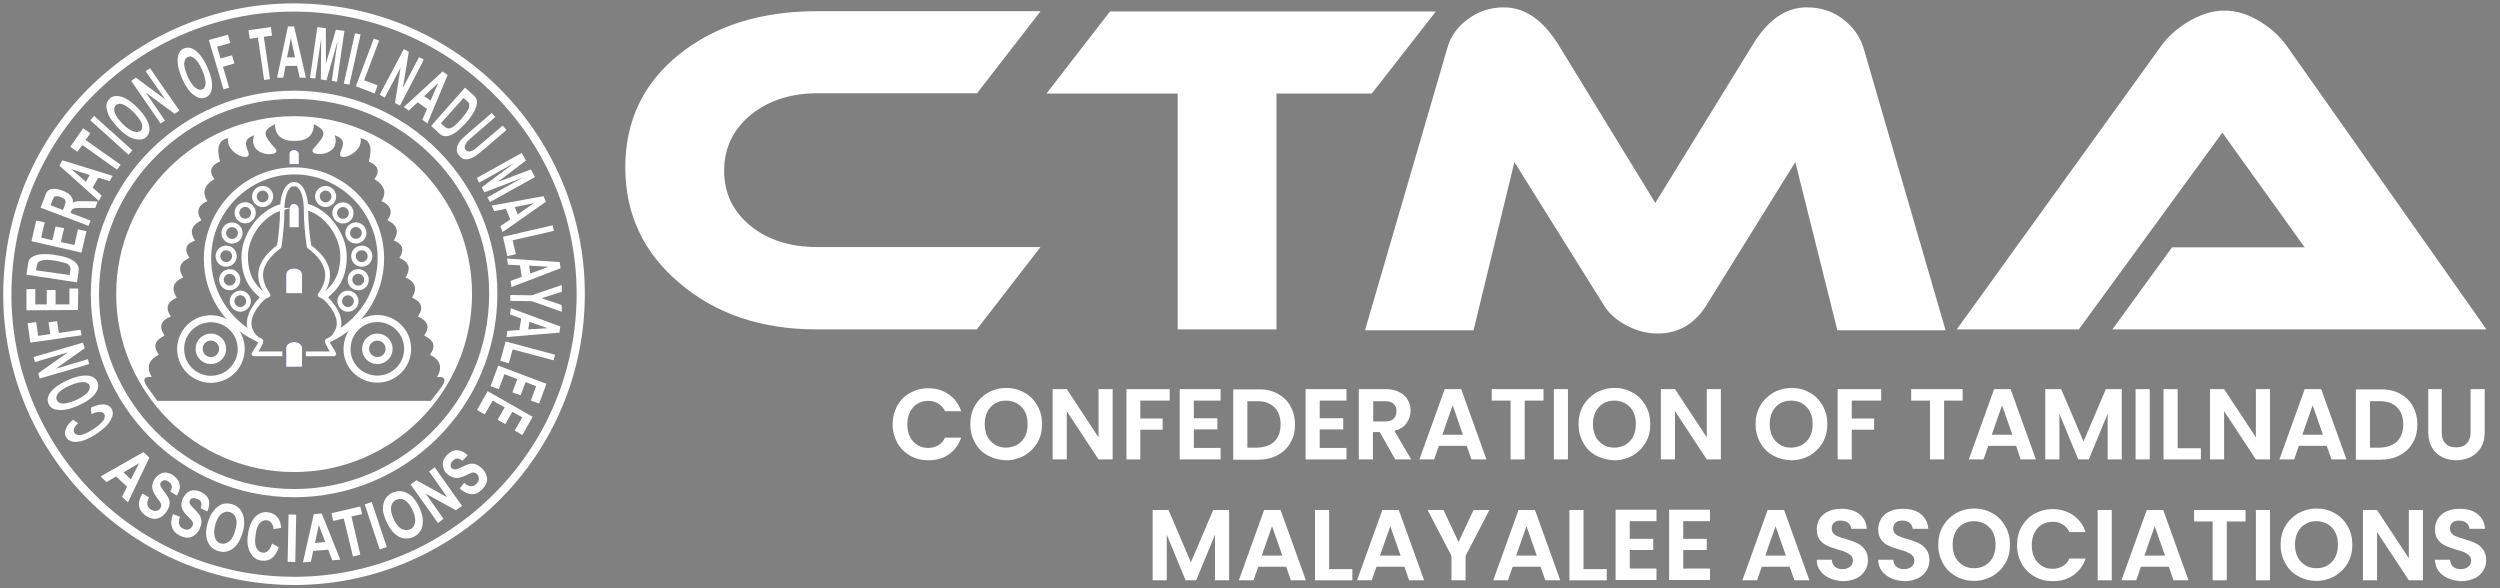 <svg xmlns="http://www.w3.org/2000/svg" xmlns:xlink="http://www.w3.org/1999/xlink" x="0px" y="0px" viewBox="0 0 850 200" style="enable-background:new 0 0 850 200;" xml:space="preserve"><rect x="0" y="0" width="850" height="200" fill="#808080" stroke="none"/><style type="text/css">	.st0{display:none;}	.st1{display:inline;fill:#231F20;}	.st2{fill:#393092;}	.st3{fill:#FFFFFF;}	.st4{fill-rule:evenodd;clip-rule:evenodd;fill:none;stroke:#FFFFFF;stroke-width:2.388;stroke-miterlimit:22.926;}	.st5{fill-rule:evenodd;clip-rule:evenodd;fill:none;stroke:#FFFFFF;stroke-width:2.786;stroke-miterlimit:22.926;}	.st6{fill-rule:evenodd;clip-rule:evenodd;fill:#FFFFFF;}	.st7{fill-rule:evenodd;clip-rule:evenodd;fill:#FFFFFF;stroke:#FFFFFF;stroke-width:0.796;stroke-miterlimit:22.926;}	.st8{fill-rule:evenodd;clip-rule:evenodd;fill:none;stroke:#FFFFFF;stroke-width:1.592;stroke-miterlimit:22.926;}	.st9{fill-rule:evenodd;clip-rule:evenodd;fill:#393092;}</style><g id="Layer_2" class="st0">	<rect class="st1" width="850" height="200"></rect></g><g id="Layer_1">	<g>		<path class="st2" d="M101.6,71.3c0-2.7-3.2-2.6-3.2,0v6h3.2V71.3z"></path>		<path class="st2" d="M97.3,93.4v6.3h5.4v-6.3C102.7,90.6,97.3,90.6,97.3,93.4z"></path>		<path class="st2" d="M97.3,118.3v6.3h5.4v-6.3C102.7,115.5,97.3,115.6,97.3,118.3z"></path>		<path class="st2" d="M101.6,51.8c0-1.2-3.2-1.1-3.2,0v4h3.2V51.8z"></path>		<path class="st3" d="M115.4,112.9c1.5-3.1,0.3-6.4-1.5-9c-0.8-1.1-1.7-2.1-2.4-2.9c-0.5-0.5-1-0.8-1.4-1.1c2-3.1,2.5-6,1.8-8.7   c-0.8-2.8-2.9-5.4-6.1-7.8c-0.6-3.9-1-7.9-1-11.8c0-4.6-1.1-7.5-2.6-8.8c-0.6-0.6-1.4-0.9-2.2-0.9v0c-0.9,0-1.6,0.3-2.2,0.9   c-1.5,1.3-2.6,4.3-2.6,8.8c0,4-0.4,7.9-1,11.8c-3.2,2.4-5.3,5-6.1,7.8c-0.7,2.7-0.2,5.6,1.8,8.7c-0.4,0.3-0.9,0.6-1.4,1.1   c-0.8,0.7-1.7,1.7-2.4,2.9c-1.8,2.6-3,5.9-1.5,9c1.3,2.6,2.5,3.1,3.2,3.5c-0.1,0.3-0.5,1-1.3,2.2c-0.1,0.2-0.3,0.5-0.8,1.3   c-0.4,0.5,0,1.2,0.7,1.2H96v-1.6h-8.1l0.1-0.2c1.2-2,1.6-2.8,1.5-3.4c-0.1-0.6-0.4-0.8-1-1c-0.5-0.2-1.5-0.7-2.5-2.7   c-1.2-2.4-0.1-5.2,1.4-7.4c0.7-1,1.5-1.9,2.2-2.6c0.8-0.8,1.9-1.1,2.1-1.3c0.3-0.3,0.3-0.8,0.1-1.1c-2.1-3-2.8-5.7-2.1-8.2   c0.7-2.5,2.7-4.9,5.7-7.2c0.2-0.1,0.3-0.3,0.3-0.6c0.6-4.1,1-8.2,1-12.4c0-4.1,0.9-6.6,2.1-7.7c0.3-0.3,0.7-0.5,1.2-0.5v0   c0.4,0,0.8,0.2,1.2,0.5c1.2,1.1,2.1,3.6,2.1,7.7c0,4.1,0.4,8.3,1,12.4c0,0.2,0.1,0.4,0.3,0.6c3,2.2,5,4.6,5.7,7.2   c0.7,2.5,0.1,5.2-2.1,8.2c-0.3,0.3-0.2,0.8,0.1,1.1c0.2,0.2,1.3,0.5,2.1,1.3c0.7,0.7,1.5,1.6,2.2,2.6c1.5,2.2,2.6,5,1.4,7.4   c-1,2.1-2,2.5-2.5,2.7c-0.5,0.2-0.9,0.4-1,1c-0.1,0.6,0.4,1.4,1.5,3.4l0.1,0.2H104v1.6h9.5c0.6,0,1-0.7,0.7-1.2   c-0.5-0.9-0.6-1.1-0.8-1.3c-0.7-1.2-1.1-1.9-1.3-2.2C112.9,116,114.1,115.4,115.4,112.9z"></path>		<path class="st4" d="M128.3,128.9c5.7,0,10.3-4.6,10.3-10.3c0-5.7-4.6-10.3-10.3-10.3c-5.7,0-10.3,4.6-10.3,10.3   C117.9,124.3,122.6,128.9,128.3,128.9z"></path>		<path class="st4" d="M128.3,122.6c2.2,0,4-1.8,4-4s-1.8-4-4-4c-2.2,0-4,1.8-4,4S126.1,122.6,128.3,122.6z"></path>		<path class="st4" d="M71.7,122.6c2.2,0,4-1.8,4-4c0-2.2-1.8-4-4-4c-2.2,0-4,1.8-4,4C67.7,120.8,69.5,122.6,71.7,122.6z"></path>					<ellipse transform="matrix(0.987 -0.16 0.16 0.987 -18.043 12.982)" class="st4" cx="71.7" cy="118.7" rx="10.3" ry="10.3"></ellipse>		<path class="st3" d="M100,39.5c-33.3,0-60.5,27.2-60.5,60.5s27.2,60.5,60.5,60.5c33.3,0,60.5-27.2,60.5-60.5S133.3,39.5,100,39.5z    M146.5,136.3H100v0H53.5l-3.1-4.3c-1.7-2.3-2.2-4.1,1.2-3.8c-1.9-3.2-1.2-5.8,2.4-7.6c-2.2-3-1.2-5,2-6.5c-2.1-3-1.4-5.1,2.1-6.5   c-1.8-2.6-1.6-4.8,2-6.4c-1.9-3-1.4-5.3,2.2-6.9c-2.1-3.3-0.9-5.3,2.1-6.6c-2.1-3.3-0.9-4.9,1.9-5.9c-1.9-2.9-1.3-5.2,2.2-6.9   c-1.9-2.6-1.3-5.2,2-6.5c-1.7-2.7-1.4-5.3,2.4-7.5c-1.9-2.6-1.4-4.6,1.9-6c-1.4-5-0.2-7.5,2.8-7.9c-1,5,7.8,8.5,6.9,4.9   c-0.5-1.7-2.5-4.4,1.9-5.9c-2.5,7.7,9.9,7.5,7.2,4.5c-4-4.5-4.8-5.9-0.1-8.3c0,3.9,2.5,5.8,6.6,5.7v0c4.2,0.1,6.6-1.8,6.6-5.7   c4.7,2.4,4,3.8-0.1,8.3c-2.6,3,9.7,3.1,7.2-4.5c4.5,1.5,2.4,4.2,1.9,5.9c-1,3.6,7.9,0.1,6.9-4.9c3,0.4,4.2,2.9,2.8,7.9   c3.3,1.4,3.8,3.4,1.9,6c3.7,2.2,4.1,4.8,2.4,7.5c3.3,1.3,4,3.9,2,6.5c3.5,1.6,4,3.9,2.2,6.9c2.7,1.1,3.9,2.6,1.9,5.9   c3,1.3,4.2,3.3,2.1,6.6c3.5,1.6,4,4,2.2,6.9c3.6,1.6,3.8,3.8,2,6.4c3.4,1.5,4.2,3.6,2.1,6.5c3.2,1.5,4.2,3.5,2,6.5   c3.6,1.8,4.3,4.4,2.4,7.6c3.4-0.3,2.9,1.5,1.2,3.8L146.5,136.3z"></path>					<ellipse transform="matrix(9.705901e-02 -0.995 0.995 9.705901e-02 -9.234 189.822)" class="st5" cx="100" cy="100" rx="97.5" ry="97.5"></ellipse>		<ellipse transform="matrix(0.102 -0.995 0.995 0.102 -9.705 189.246)" class="st5" cx="100" cy="100" rx="67.7" ry="67.7"></ellipse>		<path class="st6" d="M31.1,140.8l-0.2-2.2c1.8-0.8,3.2-1.2,4.4-1.1c1.2,0.1,2,0.5,2.6,1.4c0.7,1.1,0.6,2.4-0.3,4   c-0.9,1.6-2.5,3.1-4.8,4.6c-2.4,1.6-4.6,2.5-6.4,2.7c-1.8,0.2-3.1-0.3-3.8-1.4c-0.7-1-0.6-2.1,0-3.5c0.4-0.8,1.1-1.6,2.2-2.6   l1.8,1.2c-0.7,0.6-1.2,1.2-1.4,1.8c-0.2,0.6-0.2,1.1,0.1,1.5c0.4,0.6,1.1,0.8,2.1,0.7c1-0.1,2.4-0.8,4.2-1.9   c1.8-1.2,3-2.3,3.6-3.1c0.5-0.9,0.6-1.6,0.2-2.2c-0.3-0.4-0.8-0.7-1.5-0.6C33.2,140,32.3,140.2,31.1,140.8L31.1,140.8z    M26.8,137.8c2.5-1.1,4.4-2.4,5.5-3.9c1.1-1.4,1.4-2.8,0.8-4.1c-0.6-1.3-1.8-2-3.6-2.1c-1.8-0.1-4,0.4-6.6,1.6   c-2.6,1.2-4.5,2.5-5.6,3.9c-1.1,1.4-1.4,2.8-0.8,4.1c0.3,0.7,0.8,1.3,1.5,1.6c0.5,0.3,1.2,0.4,2,0.5c0.8,0.1,1.7,0,2.6-0.2   C23.8,139,25.2,138.5,26.8,137.8L26.8,137.8z M25.9,136c-1.8,0.8-3.3,1.2-4.4,1.2c-1.1,0-1.8-0.4-2.2-1.2   c-0.3-0.7-0.2-1.5,0.6-2.4c0.7-0.9,2-1.7,3.8-2.5c1.9-0.8,3.3-1.2,4.5-1.2c1.1,0,1.9,0.4,2.2,1.1c0.3,0.7,0.1,1.5-0.6,2.4   C28.9,134.3,27.7,135.2,25.9,136L25.9,136z M30.3,123.8l-16.8,4.9l-0.5-1.8l10.1-7.1l-11.2,3.3l-0.5-1.7l16.8-4.9l0.6,1.9l-9.9,7   l11-3.3L30.3,123.8L30.3,123.8z M27.7,114l-0.3-1.9l-7.4,1.1l-0.6-4l-2.9,0.4l0.6,4l-4.1,0.6l-0.7-4.7l-2.9,0.4l0.9,6.6L27.7,114   L27.7,114z M26.5,105.4L9,105.5L9,98.3l3,0l0,5.2l3.9,0l0-4.9l3,0l0,4.9l4.7,0l0-5.4l3,0L26.5,105.4L26.5,105.4z M9,93.4l0.5-3.5   c0.1-0.8,0.3-1.4,0.6-1.8c0.4-0.5,1-0.9,1.8-1.2c0.8-0.3,1.8-0.5,2.9-0.5c1.1,0,2.5,0,4.1,0.3c1.4,0.2,2.6,0.5,3.6,0.8   c1.2,0.4,2.2,0.9,2.9,1.5c0.5,0.4,0.9,0.9,1.2,1.6c0.2,0.5,0.2,1.1,0.1,1.8l-0.5,3.6L9,93.4L9,93.4z M12.2,91.9l11.5,1.6l0.2-1.4   c0.1-0.5,0.1-0.9,0-1.2c-0.1-0.3-0.3-0.6-0.6-0.9c-0.3-0.3-0.8-0.5-1.6-0.7c-0.8-0.2-1.8-0.5-3.1-0.7c-1.3-0.2-2.4-0.3-3.1-0.2   c-0.7,0-1.3,0.1-1.8,0.3c-0.4,0.2-0.7,0.4-0.9,0.8c-0.1,0.3-0.3,0.8-0.4,1.6L12.2,91.9L12.2,91.9z M27.7,85.9L10.7,82l1.6-7   l2.9,0.6L14,80.8l3.8,0.9l1.1-4.7l2.9,0.6l-1.1,4.7l4.6,1l1.2-5.3l2.9,0.6L27.7,85.9L27.7,85.9z M30.1,76.8l0.7-1.8L24,72.4   l0.1-0.4c0.2-0.4,0.3-0.7,0.5-0.9c0.2-0.1,0.5-0.2,0.9-0.3c0.4-0.1,1.3-0.1,2.8-0.1l4.1,0l0.8-2.2l-3.6-0.1c-1.4,0-2.5,0-3.1,0   c-0.6,0.1-1.2,0.2-1.7,0.5c0.1-0.9-0.2-1.7-0.8-2.4c-0.7-0.7-1.6-1.3-2.8-1.7c-1-0.4-1.9-0.6-2.7-0.6c-0.9,0-1.5,0.1-2,0.5   c-0.5,0.3-0.9,1-1.2,2l-1.5,3.9L30.1,76.8L30.1,76.8z M21.4,71.4l-4.2-1.6l0.5-1.4c0.3-0.7,0.5-1.2,0.6-1.3   c0.2-0.3,0.5-0.4,0.9-0.4c0.4,0,0.9,0,1.4,0.3c0.5,0.2,0.9,0.4,1.2,0.6c0.3,0.2,0.4,0.5,0.5,0.8c0.1,0.3-0.1,0.8-0.4,1.7   L21.4,71.4L21.4,71.4z M38.3,59.8l-1,1.8l-3.9-1.2l-1.9,3.4l3.1,2.7l-1,1.8L20.2,56.3l1-1.8L38.3,59.8L38.3,59.8z M30.5,59.5   l-6.3-2l5,4.3L30.5,59.5L30.5,59.5z M39.8,57.7L41,56l-11.9-8.4l1.6-2.3l-2.4-1.7l-4.4,6.3l2.4,1.7l1.7-2.3L39.8,57.7L39.8,57.7z    M43.7,52.6l-13-11.7l1.3-1.5l13,11.7L43.7,52.6L43.7,52.6z M40.2,43.5c-1.2-1.3-2.2-2.5-2.8-3.5c-0.5-0.8-0.8-1.6-1-2.4   c-0.2-0.8-0.3-1.4-0.2-2c0.1-0.8,0.5-1.4,1-2c1-1,2.4-1.2,4.1-0.7c1.7,0.5,3.6,1.8,5.6,3.9c2,2,3.2,3.9,3.7,5.6   c0.5,1.7,0.2,3.1-0.8,4.1c-1,1-2.4,1.2-4.1,0.7C44,46.8,42.1,45.5,40.2,43.5L40.2,43.5z M41.6,42c-1.4-1.4-2.3-2.7-2.6-3.8   c-0.3-1.1-0.2-1.9,0.4-2.4c0.6-0.6,1.4-0.7,2.4-0.3c1,0.4,2.3,1.3,3.7,2.7c1.4,1.5,2.3,2.7,2.7,3.8c0.3,1.1,0.2,1.9-0.3,2.4   c-0.6,0.5-1.4,0.6-2.5,0.3C44.2,44.3,42.9,43.4,41.6,42L41.6,42z M54.6,42l1.5-1l-6.5-9.5l9.8,7.2l1.6-1.1l-10-14.4l-1.5,1   l6.7,9.6l-10-7.4l-1.6,1.1L54.6,42L54.6,42z M62,26.9c-0.7-1.6-1.2-3.1-1.4-4.3c-0.2-0.9-0.2-1.8-0.2-2.6c0.1-0.8,0.2-1.5,0.5-2   c0.4-0.7,0.9-1.2,1.6-1.5c1.3-0.6,2.7-0.3,4.1,0.8c1.4,1.1,2.8,3,3.9,5.6c1.2,2.6,1.7,4.8,1.6,6.6c-0.1,1.8-0.8,3-2.1,3.6   c-1.3,0.6-2.7,0.3-4.1-0.8C64.4,31.3,63.2,29.5,62,26.9L62,26.9z M63.8,26c0.8,1.8,1.7,3.1,2.6,3.8c0.9,0.7,1.7,0.9,2.4,0.6   c0.7-0.3,1.1-1.1,1.1-2.2c0-1.1-0.4-2.6-1.2-4.5c-0.8-1.8-1.7-3.1-2.5-3.8c-0.9-0.7-1.6-0.9-2.4-0.5c-0.7,0.3-1.1,1.1-1.2,2.2   C62.6,22.7,63,24.1,63.8,26L63.8,26z M76,30.4l1.9-0.6l-2.1-7.1l3.9-1.1l-0.8-2.8l-3.9,1.1l-1.2-4l4.5-1.3l-0.8-2.8L71,13.6   L76,30.4L76,30.4z M89.8,27.2l-2.1-14.4l-2.8,0.4l-0.4-2.9l7.6-1.1l0.4,2.9l-2.8,0.4l2.1,14.4L89.8,27.2L89.8,27.2z M104,26.4   l-2.1,0l-0.9-4l-3.9,0l-0.8,4l-2.1,0L97.9,9l2.1,0L104,26.4L104,26.4z M100.3,19.5l-1.4-6.5l-1.3,6.5L100.3,19.5L100.3,19.5z    M105.4,26.5l2.5-17.3l2.9,0.4l0,12.1l3.4-11.6l2.9,0.4l-2.5,17.3l-1.8-0.3l2-13.6L111,27.3l-1.9-0.3l0.1-13.9l-2,13.6L105.4,26.5   L105.4,26.5z M116.9,28.4l1.9,0.4l3.8-17.1l-1.9-0.4L116.9,28.4L116.9,28.4z M121,29.3l6.1-16.2l1.8,0.7l-5.1,13.5l4.6,1.7l-1,2.8   L121,29.3L121,29.3z M129.1,32.2l8.2-15.5l1.7,0.9l-2,12.2l5.5-10.4l1.6,0.9L136,35.9l-1.7-0.9l1.9-12l-5.4,10.2L129.1,32.2   L129.1,32.2z M145.3,42l6.9-16.5l-1.7-1.2l-13.2,12.1l1.7,1.2l3-2.8l3.2,2.2l-1.6,3.7L145.3,42L145.3,42z M146.4,34.2l-2.2-1.5   l4.8-4.5L146.4,34.2L146.4,34.2z M158.1,29.8l2.7,2.4c0.6,0.5,1,1,1.2,1.5c0.2,0.6,0.2,1.3,0,2.2c-0.2,0.8-0.6,1.8-1.2,2.7   c-0.6,1-1.4,2.1-2.5,3.3c-1,1.1-1.9,1.9-2.7,2.6c-1,0.8-2,1.3-2.8,1.6c-0.7,0.2-1.3,0.3-2,0.1c-0.5-0.1-1-0.4-1.5-0.9l-2.7-2.5   L158.1,29.8L158.1,29.8z M157.6,33.3l0.7,0.6c0.6,0.5,1,0.9,1.1,1.2c0.2,0.4,0.2,0.8,0.1,1.2c-0.1,0.5-0.3,1-0.7,1.6   c-0.4,0.6-1,1.4-1.9,2.5c-0.9,1-1.7,1.8-2.3,2.3c-0.6,0.5-1.1,0.8-1.5,0.9c-0.4,0.1-0.7,0.1-1.1,0c-0.3-0.1-0.6-0.3-1-0.7l-1.1-1   L157.6,33.3L157.6,33.3z M167.2,38.4l-7.1,6.1c-1.5,1.3-2.6,2.3-3.3,3c-0.5,0.5-0.8,1.1-1.1,1.7c-0.3,0.6-0.4,1.2-0.4,1.8   c0,0.6,0.3,1.3,0.9,2c0.5,0.6,1,0.9,1.6,1.1c0.6,0.1,1.2,0.1,1.8-0.1c0.6-0.2,1.3-0.5,2.1-1c0.7-0.5,1.9-1.4,3.5-2.8l7-6l-1.3-1.5   l-7.4,6.3c-1.1,0.9-1.8,1.5-2.3,1.9c-0.5,0.3-1,0.5-1.5,0.6c-0.5,0.1-0.9-0.1-1.3-0.5c-0.4-0.4-0.5-0.9-0.3-1.4   c0.1-0.5,0.4-1,0.9-1.6c0.3-0.3,1-1,2.2-2l7.2-6.2L167.2,38.4L167.2,38.4z M162.1,60.5l15.3-8.5l1.4,2.6l-9.6,7.3l11.3-4.3   l1.4,2.6l-15.3,8.5l-0.9-1.6l12-6.7l-13,5l-0.9-1.7l11.1-8.3l-12,6.7L162.1,60.5L162.1,60.5z M170.9,78.9l14.7-10.3l-0.8-1.9   l-17.6,3.2l0.8,1.9l4-0.8l1.5,3.6l-3.4,2.3L170.9,78.9L170.9,78.9z M176,72.9l-1-2.5l6.5-1.3L176,72.9L176,72.9z M171,80.5   l16.9-3.9l0.4,1.9l-14,3.2l1.1,4.7l-2.9,0.7L171,80.5L171,80.5z M173.9,97.6l-0.3-2.1l3.8-1.4l-0.6-3.9l-4.1-0.2l-0.3-2.1   l17.9,1.2l0.3,2.1L173.9,97.6L173.9,97.6z M180.3,93l6.2-2.3l-6.6-0.4L180.3,93L180.3,93z M173.5,100.3l0,2l7.3,0.1L191,106l0-2.3   l-6.9-2.3l6.9-2.2l0-2.3l-10.2,3.5L173.5,100.3L173.5,100.3z M172.2,114.6l0.3-2.1l4.1-0.3l0.6-3.9l-3.8-1.4l0.3-2.1l16.8,6.2   l-0.3,2.1L172.2,114.6L172.2,114.6z M179.6,112l6.6-0.4l-6.2-2.2L179.6,112L179.6,112z M171.9,116.1l16.8,4.5l-0.5,1.9l-13.9-3.7   l-1.3,4.7l-2.9-0.8L171.9,116.1L171.9,116.1z M169.4,124.3l16.4,6.2l-2.5,6.7l-2.8-1l1.8-4.9l-3.6-1.4l-1.7,4.5l-2.8-1l1.7-4.5   l-4.4-1.7l-1.9,5.1l-2.8-1L169.4,124.3L169.4,124.3z M165.8,133l-3.6,6.4l2.6,1.5l2.7-4.7l4.1,2.3l-2.4,4.2l2.6,1.5l2.4-4.2   l3.4,1.9l-2.6,4.5l2.6,1.5l3.5-6.2L165.8,133z"></path>		<g>			<path class="st6" d="M100,56.9c16.9,0,30.6,13.9,30.6,31c0,12.8-7.7,23.8-18.7,28.5c0,0,0,0,0,0c0.1,0,0.2-0.1,0.3-0.2    c0,0,0.1-0.1,0.1-0.1c0,0,0.1-0.1,0.1-0.1c0,0,0.1-0.1,0.1-0.1c0,0,0.1-0.1,0.1-0.1c0,0,0.1-0.1,0.1-0.1c0.1-0.1,0.1-0.1,0.2-0.2    c0.2-0.1,0.3-0.3,0.4-0.5c0.1-0.1,0.2-0.2,0.2-0.3c0,0,0.1-0.1,0.1-0.1c0,0,0.1-0.1,0.1-0.1c0.1-0.1,0.2-0.2,0.2-0.3    c0,0,0.1-0.1,0.1-0.1c0.1-0.1,0.2-0.2,0.3-0.4c0-0.1,0.1-0.1,0.1-0.2c0-0.1,0.1-0.1,0.1-0.2c0-0.1,0.1-0.1,0.1-0.2    c0-0.1,0.1-0.1,0.1-0.2c0.1-0.1,0.1-0.2,0.1-0.3c0.1-0.2,0.1-0.3,0.1-0.5c8.1-5,13.5-14,13.5-24.3c0-15.7-12.7-28.5-28.3-28.5    c-15.6,0-28.3,13-28.3,28.5c0,10.1,5.1,18.9,12.8,24c0,0.1,0,0.1,0,0.2c0,0.1,0.1,0.3,0.1,0.4c0,0.1,0.1,0.2,0.1,0.2    c0,0.1,0.1,0.1,0.1,0.2c0,0.1,0.1,0.2,0.2,0.3c0,0,0.1,0.1,0.1,0.1c0,0.1,0.1,0.2,0.2,0.3c0,0,0.1,0.1,0.1,0.1    c0.1,0.1,0.1,0.3,0.3,0.4c0,0.1,0.1,0.1,0.2,0.2c0.1,0.2,0.2,0.3,0.4,0.4c0.1,0.2,0.2,0.3,0.4,0.4c0.2,0.2,0.4,0.4,0.7,0.7    c0.1,0.2,0.2,0.4,0.4,0.4c0.1,0.1,0.2,0.3,0.4,0.3c0.1,0.1,0.1,0.1,0.2,0.2c-11.2-4.5-19.2-15.5-19.2-28.7    C69.4,71,83.1,56.9,100,56.9z"></path>			<g>				<path class="st6" d="M104.2,69.6c7.6,1.9,13.3,10.4,13.3,17.5s-2.6,10.8-6.7,14.1l0,0c-0.1-0.1-0.2-0.2-0.3-0.4     c-0.1-0.1-0.1-0.1-0.2-0.2c0-0.1-0.1-0.1-0.2-0.2c0-0.1-0.1-0.1-0.1-0.2c0,0-0.1-0.1-0.1-0.1c3.8-3,6.2-6.6,6.2-13.1     c0-6.5-5.1-14.2-12-16l0,0c0-0.1,0-0.2,0-0.3c0-0.1,0-0.3,0-0.4c0-0.1,0-0.2,0-0.3V69.6L104.2,69.6z M95.9,71.1     c-6.9,1.9-12,9.6-12,16c0,6.5,2.4,10,6.1,13c-0.1,0.3-0.1,0.6,0.1,0.9c0,0-0.1,0.1-0.1,0.1c-0.3,0-0.4,0.2-0.6,0.4     c-4.2-3.3-6.9-7.2-6.9-14.3c0-7.1,5.7-15.6,13.4-17.5c0,0.1,0,0.2,0,0.3c0,0,0,0.1,0,0.1l0,0l0,0c-0.1,0.1-0.1,0.2-0.1,0.4V71.1     L95.9,71.1z M96,70L96,70L96,70z"></path>				<path class="st7" d="M104.2,69.6c7.6,1.9,13.3,10.4,13.3,17.5s-2.6,10.8-6.7,14.1l0,0c-0.1-0.1-0.2-0.2-0.3-0.4     c-0.1-0.1-0.1-0.1-0.2-0.2c0-0.1-0.1-0.1-0.2-0.2c0-0.1-0.1-0.1-0.1-0.2c0,0-0.1-0.1-0.1-0.1c3.8-3,6.2-6.6,6.2-13.1     c0-6.5-5.1-14.2-12-16l0,0c0-0.1,0-0.2,0-0.3c0-0.1,0-0.3,0-0.4c0-0.1,0-0.2,0-0.3V69.6L104.2,69.6z M95.9,71.1     c-6.9,1.9-12,9.6-12,16c0,6.5,2.4,10,6.1,13c-0.1,0.3-0.1,0.6,0.1,0.9c0,0-0.1,0.1-0.1,0.1c-0.3,0-0.4,0.2-0.6,0.4     c-4.2-3.3-6.9-7.2-6.9-14.3c0-7.1,5.7-15.6,13.4-17.5c0,0.1,0,0.2,0,0.3c0,0,0,0.1,0,0.1l0,0l0,0c-0.1,0.1-0.1,0.2-0.1,0.4V71.1     L95.9,71.1z M96,70L96,70"></path>			</g>		</g>		<path class="st8" d="M110.7,69.6c1.5,0,2.8-1.3,2.8-2.8c0-1.5-1.3-2.8-2.8-2.8c-1.5,0-2.8,1.3-2.8,2.8   C108,68.3,109.2,69.6,110.7,69.6z"></path>		<g>			<path class="st8" d="M116.6,69.6c1.5,0,2.8,1.2,2.8,2.8s-1.2,2.8-2.8,2.8c-1.5,0-2.8-1.2-2.8-2.8S115.1,69.6,116.6,69.6z"></path>			<path class="st8" d="M121,76.4c1.5,0,2.8,1.2,2.8,2.8c0,1.5-1.2,2.8-2.8,2.8c-1.5,0-2.8-1.2-2.8-2.8    C118.3,77.6,119.5,76.4,121,76.4z"></path>			<path class="st8" d="M123,84.3c1.5,0,2.8,1.2,2.8,2.8c0,1.5-1.2,2.8-2.8,2.8c-1.5,0-2.8-1.2-2.8-2.8    C120.2,85.5,121.4,84.3,123,84.3z"></path>			<path class="st8" d="M121.8,92.3c1.5,0,2.8,1.2,2.8,2.8s-1.2,2.8-2.8,2.8c-1.5,0-2.8-1.2-2.8-2.8S120.2,92.3,121.8,92.3z"></path>		</g>		<path class="st8" d="M118.3,105.2c1.5,0,2.8-1.3,2.8-2.8c0-1.5-1.3-2.8-2.8-2.8c-1.5,0-2.8,1.3-2.8,2.8   C115.5,103.9,116.8,105.2,118.3,105.2z"></path>		<path class="st8" d="M89.3,69.6c1.5,0,2.8-1.3,2.8-2.8c0-1.5-1.3-2.8-2.8-2.8c-1.5,0-2.8,1.3-2.8,2.8   C86.5,68.3,87.7,69.6,89.3,69.6z"></path>		<g>							<ellipse transform="matrix(1.549973e-02 -1 1 1.549973e-02 9.671 154.626)" class="st8" cx="83.4" cy="72.4" rx="2.8" ry="2.8"></ellipse>							<ellipse transform="matrix(0.925 -0.38 0.38 0.925 -24.192 35.955)" class="st8" cx="78.9" cy="79.2" rx="2.8" ry="2.8"></ellipse>			<circle class="st8" cx="76.9" cy="87.1" r="2.8"></circle>			<circle class="st8" cx="78.1" cy="95.1" r="2.8"></circle>		</g>		<path class="st8" d="M81.7,105.2c1.5,0,2.8-1.3,2.8-2.8c0-1.5-1.3-2.8-2.8-2.8c-1.5,0-2.8,1.3-2.8,2.8   C78.9,103.9,80.2,105.2,81.7,105.2z"></path>		<path class="st6" d="M43.5,170.8l-2-1.9l1.7-3.4l-3.7-3.5l-3.3,1.9l-2-1.9l14.6-8.3l2,1.9L43.5,170.8L43.5,170.8z M44.5,163   l2.8-5.5l-5.3,3.1L44.5,163L44.5,163z M48.4,167.8c-0.9,1.6-1.3,3-1.1,4.2c0.2,1.3,0.9,2.4,2.2,3.3c0.9,0.6,1.8,1,2.6,1.1   c0.8,0.1,1.6-0.1,2.4-0.5c0.8-0.4,1.5-1,2-1.8c0.6-0.8,0.9-1.6,1.1-2.4c0.1-0.8,0.1-1.5-0.2-2.1c-0.3-0.7-0.8-1.5-1.6-2.5   c-0.8-1-1.2-1.8-1.3-2.2c-0.1-0.4,0-0.7,0.3-1c0.2-0.3,0.5-0.5,0.9-0.6c0.6-0.1,1.1,0.1,1.7,0.5c0.6,0.4,0.9,0.9,1,1.4   c0.1,0.5-0.1,1.1-0.5,1.9l2.2,1.4c0.8-1.2,1.2-2.5,1-3.6c-0.1-1.2-0.8-2.2-2.1-3.2c-0.8-0.6-1.6-0.9-2.3-1c-0.8-0.1-1.5,0-2.2,0.4   c-0.7,0.4-1.3,0.9-1.8,1.6c-0.7,1-1.1,2.1-0.9,3.3c0.1,0.8,0.6,1.8,1.4,3c0.7,0.9,1.1,1.5,1.3,1.8c0.2,0.4,0.4,0.8,0.3,1.1   c0,0.3-0.1,0.6-0.3,0.9c-0.3,0.5-0.8,0.8-1.4,0.9c-0.6,0.1-1.2-0.1-1.9-0.5c-0.6-0.4-1-1-1.1-1.7c-0.1-0.7,0.1-1.5,0.6-2.4   L48.4,167.8L48.4,167.8z M58.8,174.8l2.4,0.9c-0.4,1-0.4,1.8-0.3,2.5c0.2,0.7,0.6,1.2,1.3,1.5c0.7,0.4,1.4,0.5,1.9,0.3   c0.6-0.2,1-0.6,1.3-1.1c0.2-0.3,0.2-0.7,0.2-1c0-0.3-0.2-0.7-0.5-1c-0.2-0.3-0.7-0.8-1.5-1.6c-1-1-1.6-1.9-1.8-2.7   c-0.3-1.1-0.1-2.3,0.5-3.4c0.4-0.7,0.9-1.3,1.5-1.8c0.7-0.5,1.4-0.7,2.1-0.7c0.8,0,1.6,0.2,2.5,0.6c1.4,0.7,2.3,1.7,2.6,2.8   c0.3,1.2,0.1,2.4-0.5,3.8l-2.3-1.1c0.3-0.8,0.4-1.4,0.2-1.9c-0.1-0.5-0.5-0.9-1.2-1.2c-0.7-0.3-1.3-0.4-1.8-0.3   c-0.4,0.1-0.6,0.3-0.8,0.7c-0.2,0.3-0.2,0.7-0.1,1c0.1,0.5,0.7,1.1,1.6,2c0.9,0.9,1.6,1.7,1.9,2.3c0.3,0.6,0.5,1.3,0.5,2.1   c0,0.8-0.3,1.6-0.7,2.5c-0.4,0.8-1,1.5-1.7,2c-0.7,0.5-1.5,0.8-2.3,0.8c-0.8,0-1.7-0.2-2.7-0.7c-1.4-0.7-2.3-1.7-2.6-2.9   C58,177.9,58.2,176.5,58.8,174.8L58.8,174.8z M70.6,177.8c-0.7,2.5-0.7,4.6,0,6.3c0.7,1.7,1.9,2.8,3.7,3.3   c1.8,0.5,3.4,0.2,4.9-0.9c1.5-1.1,2.5-2.9,3.3-5.4c0.7-2.5,0.7-4.6,0-6.4c-0.7-1.7-1.9-2.8-3.7-3.3c-1-0.3-1.9-0.3-2.8-0.1   c-0.7,0.1-1.3,0.5-2,1c-0.7,0.5-1.2,1.1-1.7,1.8C71.6,175,71.1,176.2,70.6,177.8L70.6,177.8z M73.2,178.4c0.5-1.8,1.2-3,2.1-3.7   c0.9-0.7,1.8-0.9,2.8-0.6c1,0.3,1.7,0.9,2.1,2c0.4,1,0.3,2.5-0.2,4.2c-0.5,1.8-1.2,3.1-2.1,3.8c-0.9,0.7-1.8,0.9-2.8,0.7   c-1-0.3-1.7-1-2-2C72.7,181.6,72.7,180.2,73.2,178.4L73.2,178.4z M92.5,184.8l2.3,1.3c-0.6,1.7-1.4,2.9-2.4,3.7   c-1,0.7-2.2,1-3.5,0.8c-1.7-0.2-2.9-1.1-3.8-2.7c-0.9-1.6-1.2-3.6-0.8-6.1c0.3-2.7,1.2-4.6,2.4-6c1.3-1.3,2.8-1.9,4.5-1.6   c1.5,0.2,2.7,0.9,3.5,2.2c0.5,0.8,0.8,1.8,0.9,3.1l-2.6,0.4c0-0.8-0.3-1.5-0.7-2.1c-0.4-0.5-1-0.9-1.6-0.9c-0.9-0.1-1.7,0.2-2.4,1   c-0.7,0.8-1.2,2.1-1.4,4c-0.3,2-0.2,3.5,0.3,4.4c0.5,0.9,1.1,1.5,2.1,1.6c0.7,0.1,1.3-0.1,1.8-0.6   C91.7,186.7,92.2,185.9,92.5,184.8L92.5,184.8z M97.8,191l0.3-16.1l2.6,0.1l-0.3,16.1L97.8,191L97.8,191z M115.7,190.3l-2.7,0.2   l-1.4-3.6l-5.1,0.4l-0.8,3.7l-2.7,0.2l3.7-16.4l2.7-0.2L115.7,190.3L115.7,190.3z M110.6,184.3l-2.2-5.8l-1.3,6.1L110.6,184.3   L110.6,184.3z M120,189.2l2.5-0.6l-3-13l3.6-0.8l-0.6-2.6l-9.8,2.3l0.6,2.6l3.6-0.8L120,189.2L120,189.2z M129.1,186.8l-5.1-15.3   l2.4-0.8l5.1,15.3L129.1,186.8L129.1,186.8z M131.5,177.6c1.1,2.3,2.4,3.9,4,4.8c1.6,0.9,3.3,0.9,5,0.2c1.7-0.8,2.7-2,3.1-3.8   c0.4-1.8,0.1-3.9-1-6.2c-1.1-2.4-2.4-4-4.1-4.9c-1.6-0.9-3.3-0.9-5-0.2c-0.9,0.4-1.7,1-2.2,1.7c-0.4,0.5-0.7,1.2-0.9,2   c-0.2,0.8-0.2,1.6-0.2,2.5C130.4,174.8,130.8,176.1,131.5,177.6L131.5,177.6z M133.8,176.4c-0.8-1.7-1-3.1-0.8-4.2   c0.2-1.1,0.8-1.9,1.8-2.3c1-0.4,1.9-0.4,2.9,0.2c1,0.6,1.8,1.7,2.6,3.4c0.8,1.7,1,3.1,0.8,4.2c-0.2,1.1-0.8,1.9-1.7,2.3   c-0.9,0.4-1.9,0.3-2.9-0.2C135.4,179.2,134.6,178.1,133.8,176.4L133.8,176.4z M148.9,177.8l-9.3-13.1l2-1.4l10.5,5.8l-6.2-8.8   l1.9-1.4l9.3,13.1l-2.1,1.5l-10.3-5.7l6.1,8.6L148.9,177.8L148.9,177.8z M156.3,166.1c1.4,1.2,2.7,1.8,3.9,1.9   c1.3,0.1,2.5-0.4,3.6-1.5c0.8-0.8,1.3-1.5,1.6-2.3c0.3-0.8,0.3-1.6,0-2.5c-0.3-0.9-0.7-1.6-1.4-2.3c-0.7-0.7-1.4-1.2-2.1-1.5   c-0.7-0.3-1.4-0.3-2.1-0.2c-0.7,0.1-1.6,0.5-2.8,1.1c-1.2,0.6-2,0.9-2.4,0.8c-0.4,0-0.7-0.2-1-0.4c-0.3-0.3-0.4-0.6-0.4-1   c0-0.6,0.3-1.1,0.8-1.6c0.5-0.5,1-0.7,1.5-0.7c0.5,0,1.1,0.3,1.7,0.8l1.8-1.9c-1.1-1.1-2.2-1.6-3.4-1.7c-1.2-0.1-2.4,0.4-3.5,1.5   c-0.7,0.7-1.2,1.4-1.4,2.1c-0.2,0.7-0.2,1.5,0,2.3c0.2,0.8,0.6,1.4,1.2,2c0.9,0.9,1.9,1.4,3.1,1.5c0.8,0.1,1.9-0.2,3.2-0.8   c1-0.5,1.6-0.8,2-0.9c0.4-0.2,0.8-0.2,1.1-0.1c0.3,0.1,0.6,0.2,0.9,0.5c0.4,0.4,0.6,0.9,0.6,1.6c0,0.6-0.3,1.2-0.9,1.8   c-0.6,0.5-1.2,0.8-1.8,0.7c-0.7,0-1.4-0.4-2.3-1.1L156.3,166.1z"></path>		<path class="st6" d="M97.3,124.7h5.4v-6.3c0-2.8-5.4-2.8-5.4,0V124.7L97.3,124.7z M97.3,99.7h5.4v-6.3c0-2.8-5.4-2.8-5.4,0V99.7   L97.3,99.7z M98.4,77.3h3.2v-6c0-2.6-3.2-2.7-3.2,0V77.3L98.4,77.3z M98.4,55.8h3.2v-3.6c0-1.6-3.2-1.6-3.2,0V55.8z"></path>		<g>			<path class="st9" d="M100.4,62.2c-0.3,0.2,0.1,0.3-0.1,0.6c0,0.1,0,0.3,0,0.3h0h0h-0.6c-0.1,0-0.1-0.2,0-0.3    c0.2-0.3-0.2-0.4,0.1-0.6H100.4z"></path>		</g>		<path class="st6" d="M99.4,61.9l0.5,0l0,0l0.5,0l0,1.5h-1.1C99.4,62.9,99.4,62.4,99.4,61.9z"></path>	</g></g><g id="Layer_3">	<g>		<path class="st3" d="M353.7,84.1L332.1,112h-54.3c-18.8,0-34.4-5.2-46.7-15.7c-12.4-10.4-18.5-23.6-18.5-39.4   c0-15.8,6.1-28.6,18.3-38.4c12.2-9.8,27.8-14.7,47-14.7h75.9l-21.6,27.9h-54.2c-9.2,0-16.8,2.5-22.8,7.4c-6,5-9,11.3-9,19   c0,7.6,3,13.8,9,18.7s13.6,7.2,22.8,7.2H353.7z"></path>		<path class="st3" d="M488.2,3.9l-21.8,27.9h-32.4V112h-33.6V31.8h-44.6l21.6-27.9H488.2z"></path>		<path class="st3" d="M661.5,112.3h-36.8l-14.3-57.2l-30.3,48.8c-4,6.3-9.5,9.5-16.5,9.5c-3.6,0-7.1-0.9-10.5-2.7   c-3.4-1.8-6-4-7.7-6.8l-30.5-48.8L501,112.3h-36.9l28-96c1.1-3.9,3.4-7.2,7-9.8c3.5-2.6,7.6-4,12.2-4c7.1,0,13.2,4.2,18.5,12.6   l33,53.9l33.2-53.9c5.1-8.4,11.2-12.6,18.3-12.6c4.7,0,8.8,1.3,12.3,4c3.5,2.7,5.8,5.9,7,9.8L661.5,112.3z"></path>		<path class="st3" d="M718.2,112l20.3-27.9h45.1l-28-39L706.8,112h-41.5l69.3-96.1c2.2-3.2,5.3-6,9.2-8.4c4.3-2.6,8.4-3.9,12.5-3.9   c4.1,0,8.3,1.3,12.4,3.9c3.7,2.3,6.7,5.1,9,8.4l67.7,96.1H718.2z"></path>	</g>	<g>		<path class="st3" d="M305.1,137.9c1.1-1.9,2.5-3.3,4.3-4.3c1.8-1,3.9-1.6,6.2-1.6c2.7,0,5,0.7,7,2.1c2,1.4,3.4,3.3,4.2,5.7h-5.5   c-0.5-1.1-1.3-2-2.3-2.6c-1-0.6-2.1-0.9-3.4-0.9c-1.4,0-2.6,0.3-3.7,1c-1.1,0.6-1.9,1.6-2.5,2.8c-0.6,1.2-0.9,2.6-0.9,4.2   c0,1.6,0.3,3,0.9,4.2c0.6,1.2,1.4,2.1,2.5,2.8c1.1,0.7,2.3,1,3.7,1c1.3,0,2.4-0.3,3.4-0.9c1-0.6,1.8-1.4,2.3-2.6h5.5   c-0.8,2.4-2.2,4.3-4.2,5.7c-2,1.4-4.3,2-7,2c-2.3,0-4.3-0.5-6.2-1.6c-1.8-1-3.3-2.5-4.3-4.3s-1.6-3.9-1.6-6.3   S304.1,139.8,305.1,137.9z"></path>		<path class="st3" d="M335.9,154.9c-1.9-1-3.4-2.5-4.4-4.4c-1.1-1.9-1.6-4-1.6-6.3c0-2.3,0.5-4.4,1.6-6.3c1.1-1.9,2.6-3.3,4.4-4.4   c1.9-1,3.9-1.6,6.2-1.6c2.3,0,4.3,0.5,6.2,1.6c1.9,1,3.3,2.5,4.4,4.4c1.1,1.9,1.6,4,1.6,6.3c0,2.3-0.5,4.5-1.6,6.3   c-1.1,1.9-2.6,3.3-4.4,4.4c-1.9,1-3.9,1.6-6.2,1.6C339.8,156.4,337.8,155.9,335.9,154.9z M345.9,151.2c1.1-0.7,2-1.6,2.6-2.8   c0.6-1.2,0.9-2.6,0.9-4.2s-0.3-3-0.9-4.2c-0.6-1.2-1.5-2.1-2.6-2.8c-1.1-0.6-2.4-1-3.8-1s-2.7,0.3-3.8,1c-1.1,0.6-2,1.6-2.6,2.8   c-0.6,1.2-0.9,2.6-0.9,4.2s0.3,3,0.9,4.2c0.6,1.2,1.5,2.1,2.6,2.8c1.1,0.7,2.4,1,3.8,1S344.8,151.8,345.9,151.2z"></path>		<path class="st3" d="M378.3,156.2h-4.8l-10.8-16.4v16.4h-4.8v-23.9h4.8l10.8,16.4v-16.4h4.8V156.2z"></path>		<path class="st3" d="M397.7,132.3v3.9h-10v6.1h7.6v3.8h-7.6v10.1H383v-23.9H397.7z"></path>		<path class="st3" d="M405.9,136.2v6h8v3.8h-8v6.3h9.1v3.9h-13.9v-23.9H415v3.9H405.9z"></path>		<path class="st3" d="M434.3,133.8c1.9,1,3.4,2.4,4.4,4.2c1,1.8,1.6,3.9,1.6,6.3s-0.5,4.5-1.6,6.3c-1,1.8-2.5,3.2-4.4,4.2   c-1.9,1-4.1,1.5-6.6,1.5h-8.4v-23.9h8.4C430.2,132.3,432.4,132.8,434.3,133.8z M433.3,150.1c1.4-1.4,2.1-3.3,2.1-5.8   c0-2.5-0.7-4.4-2.1-5.8c-1.4-1.4-3.3-2.1-5.8-2.1h-3.4v15.8h3.4C430,152.1,432,151.4,433.3,150.1z"></path>		<path class="st3" d="M448.7,136.2v6h8v3.8h-8v6.3h9.1v3.9h-13.9v-23.9h13.9v3.9H448.7z"></path>		<path class="st3" d="M474.4,156.2l-5.3-9.3h-2.3v9.3h-4.8v-23.9h9c1.8,0,3.4,0.3,4.7,1c1.3,0.6,2.3,1.5,2.9,2.6   c0.7,1.1,1,2.3,1,3.7c0,1.6-0.5,3-1.4,4.3c-0.9,1.3-2.3,2.1-4.1,2.6l5.7,9.7H474.4z M466.9,143.3h4c1.3,0,2.3-0.3,2.9-0.9   c0.6-0.6,1-1.5,1-2.6c0-1.1-0.3-1.9-1-2.5c-0.6-0.6-1.6-0.9-2.9-0.9h-4V143.3z"></path>		<path class="st3" d="M498.7,151.6h-9.5l-1.6,4.6h-5l8.6-23.9h5.6l8.6,23.9h-5.1L498.7,151.6z M497.4,147.8l-3.5-10l-3.5,10H497.4z   "></path>		<path class="st3" d="M524.8,132.3v3.9h-6.4v20h-4.8v-20h-6.4v-3.9H524.8z"></path>		<path class="st3" d="M533.1,132.3v23.9h-4.8v-23.9H533.1z"></path>		<path class="st3" d="M542.7,154.9c-1.9-1-3.4-2.5-4.4-4.4c-1.1-1.9-1.6-4-1.6-6.3c0-2.3,0.5-4.4,1.6-6.3c1.1-1.9,2.6-3.3,4.4-4.4   c1.9-1,3.9-1.6,6.2-1.6c2.3,0,4.3,0.5,6.2,1.6c1.9,1,3.3,2.5,4.4,4.4c1.1,1.9,1.6,4,1.6,6.3c0,2.3-0.5,4.5-1.6,6.3   c-1.1,1.9-2.6,3.3-4.4,4.4c-1.9,1-3.9,1.6-6.2,1.6C546.6,156.4,544.6,155.9,542.7,154.9z M552.7,151.2c1.1-0.7,2-1.6,2.6-2.8   c0.6-1.2,0.9-2.6,0.9-4.2s-0.3-3-0.9-4.2c-0.6-1.2-1.5-2.1-2.6-2.8c-1.1-0.6-2.4-1-3.8-1s-2.7,0.3-3.8,1c-1.1,0.6-2,1.6-2.6,2.8   c-0.6,1.2-0.9,2.6-0.9,4.2s0.3,3,0.9,4.2c0.6,1.2,1.5,2.1,2.6,2.8c1.1,0.7,2.4,1,3.8,1S551.6,151.8,552.7,151.2z"></path>		<path class="st3" d="M585.1,156.2h-4.8l-10.8-16.4v16.4h-4.8v-23.9h4.8l10.8,16.4v-16.4h4.8V156.2z"></path>		<path class="st3" d="M602.9,154.9c-1.9-1-3.4-2.5-4.4-4.4c-1.1-1.9-1.6-4-1.6-6.3c0-2.3,0.5-4.4,1.6-6.3c1.1-1.9,2.6-3.3,4.4-4.4   c1.9-1,3.9-1.6,6.2-1.6c2.3,0,4.3,0.5,6.2,1.6c1.9,1,3.3,2.5,4.4,4.4c1.1,1.9,1.6,4,1.6,6.3c0,2.3-0.5,4.5-1.6,6.3   c-1.1,1.9-2.6,3.3-4.4,4.4c-1.9,1-3.9,1.6-6.2,1.6C606.8,156.4,604.7,155.9,602.9,154.9z M612.8,151.2c1.1-0.7,2-1.6,2.6-2.8   c0.6-1.2,0.9-2.6,0.9-4.2s-0.3-3-0.9-4.2c-0.6-1.2-1.5-2.1-2.6-2.8c-1.1-0.6-2.4-1-3.8-1s-2.7,0.3-3.8,1c-1.1,0.6-2,1.6-2.6,2.8   c-0.6,1.2-0.9,2.6-0.9,4.2s0.3,3,0.9,4.2c0.6,1.2,1.5,2.1,2.6,2.8c1.1,0.7,2.4,1,3.8,1S611.7,151.8,612.8,151.2z"></path>		<path class="st3" d="M639.6,132.3v3.9h-10v6.1h7.6v3.8h-7.6v10.1h-4.8v-23.9H639.6z"></path>		<path class="st3" d="M667.3,132.3v3.9H661v20h-4.8v-20h-6.4v-3.9H667.3z"></path>		<path class="st3" d="M685.5,151.6H676l-1.6,4.6h-5l8.6-23.9h5.6l8.6,23.9H687L685.5,151.6z M684.2,147.8l-3.5-10l-3.5,10H684.2z"></path>		<path class="st3" d="M721.4,132.3v23.9h-4.8v-15.5l-6.4,15.5h-3.6l-6.4-15.5v15.5h-4.8v-23.9h5.4l7.6,17.8l7.6-17.8H721.4z"></path>		<path class="st3" d="M730.9,132.3v23.9h-4.8v-23.9H730.9z"></path>		<path class="st3" d="M740.4,152.4h7.9v3.8h-12.7v-23.9h4.8V152.4z"></path>		<path class="st3" d="M771.7,156.2H767l-10.8-16.4v16.4h-4.8v-23.9h4.8l10.8,16.4v-16.4h4.8V156.2z"></path>		<path class="st3" d="M791.1,151.6h-9.5l-1.6,4.6h-5l8.6-23.9h5.6l8.6,23.9h-5.1L791.1,151.6z M789.8,147.8l-3.5-10l-3.5,10H789.8z   "></path>		<path class="st3" d="M815.9,133.8c1.9,1,3.4,2.4,4.4,4.2c1,1.8,1.6,3.9,1.6,6.3s-0.5,4.5-1.6,6.3c-1,1.8-2.5,3.2-4.4,4.2   c-1.9,1-4.1,1.5-6.6,1.5H801v-23.9h8.4C811.8,132.3,814,132.8,815.9,133.8z M815,150.1c1.4-1.4,2.1-3.3,2.1-5.8   c0-2.5-0.7-4.4-2.1-5.8c-1.4-1.4-3.3-2.1-5.8-2.1h-3.4v15.8h3.4C811.7,152.1,813.6,151.4,815,150.1z"></path>		<path class="st3" d="M830.2,132.3v14.8c0,1.6,0.4,2.9,1.3,3.7c0.8,0.9,2,1.3,3.6,1.3c1.6,0,2.7-0.4,3.6-1.3   c0.8-0.9,1.3-2.1,1.3-3.7v-14.8h4.8v14.7c0,2-0.4,3.7-1.3,5.2c-0.9,1.4-2.1,2.5-3.5,3.2c-1.5,0.7-3.1,1.1-4.9,1.1   c-1.8,0-3.4-0.4-4.8-1.1s-2.6-1.8-3.4-3.2c-0.8-1.4-1.3-3.1-1.3-5.2v-14.7H830.2z"></path>		<path class="st3" d="M417.9,173.4v23.9h-4.8v-15.5l-6.4,15.5h-3.6l-6.4-15.5v15.5h-4.8v-23.9h5.4l7.6,17.8l7.6-17.8H417.9z"></path>		<path class="st3" d="M437.3,192.7h-9.5l-1.6,4.6h-5l8.6-23.9h5.6l8.6,23.9h-5.1L437.3,192.7z M436,188.9l-3.5-10l-3.5,10H436z"></path>		<path class="st3" d="M451.9,193.5h7.9v3.8h-12.7v-23.9h4.8V193.5z"></path>		<path class="st3" d="M477.5,192.7H468l-1.6,4.6h-5l8.6-23.9h5.6l8.6,23.9h-5.1L477.5,192.7z M476.2,188.9l-3.5-10l-3.5,10H476.2z"></path>		<path class="st3" d="M506.4,173.4l-8.1,15.6v8.3h-4.8v-8.3l-8.1-15.6h5.4l5.1,10.9l5.1-10.9H506.4z"></path>		<path class="st3" d="M523.8,192.7h-9.5l-1.6,4.6h-5l8.6-23.9h5.6l8.6,23.9h-5.1L523.8,192.7z M522.5,188.9l-3.5-10l-3.5,10H522.5z   "></path>		<path class="st3" d="M538.4,193.5h7.9v3.8h-12.7v-23.9h4.8V193.5z"></path>		<path class="st3" d="M554.1,177.2v6h8v3.8h-8v6.3h9.1v3.9h-13.9v-23.9h13.9v3.9H554.1z"></path>		<path class="st3" d="M572.3,177.2v6h8v3.8h-8v6.3h9.1v3.9h-13.9v-23.9h13.9v3.9H572.3z"></path>		<path class="st3" d="M608.5,192.7H599l-1.6,4.6h-5l8.6-23.9h5.6l8.6,23.9h-5.1L608.5,192.7z M607.2,188.9l-3.5-10l-3.5,10H607.2z"></path>		<path class="st3" d="M622.1,196.6c-1.3-0.6-2.4-1.4-3.2-2.5c-0.8-1.1-1.2-2.3-1.2-3.8h5.1c0.1,1,0.4,1.8,1,2.3   c0.6,0.6,1.5,0.9,2.6,0.9c1.1,0,2-0.3,2.6-0.8c0.6-0.5,1-1.2,1-2.1c0-0.7-0.2-1.3-0.7-1.7c-0.4-0.5-1-0.8-1.6-1.1   c-0.6-0.3-1.5-0.6-2.7-0.9c-1.6-0.5-2.8-0.9-3.8-1.4c-1-0.4-1.8-1.1-2.5-2c-0.7-0.9-1-2.1-1-3.6c0-1.4,0.4-2.6,1.1-3.7   c0.7-1,1.7-1.9,3-2.4c1.3-0.6,2.7-0.8,4.4-0.8c2.5,0,4.5,0.6,6,1.8c1.5,1.2,2.4,2.9,2.5,5h-5.3c0-0.8-0.4-1.5-1-2   s-1.5-0.8-2.6-0.8c-0.9,0-1.7,0.2-2.2,0.7c-0.6,0.5-0.8,1.2-0.8,2.1c0,0.6,0.2,1.2,0.6,1.6c0.4,0.4,0.9,0.8,1.6,1   c0.6,0.3,1.5,0.6,2.7,0.9c1.6,0.5,2.8,0.9,3.8,1.4c1,0.5,1.8,1.1,2.5,2.1c0.7,0.9,1.1,2.1,1.1,3.6c0,1.3-0.3,2.5-1,3.6   c-0.7,1.1-1.6,2-2.9,2.6c-1.3,0.6-2.8,1-4.6,1C625,197.5,623.5,197.2,622.1,196.6z"></path>		<path class="st3" d="M643,196.6c-1.3-0.6-2.4-1.4-3.2-2.5c-0.8-1.1-1.2-2.3-1.2-3.8h5.1c0.1,1,0.4,1.8,1,2.3   c0.6,0.6,1.5,0.9,2.6,0.9c1.1,0,2-0.3,2.6-0.8c0.6-0.5,1-1.2,1-2.1c0-0.7-0.2-1.3-0.7-1.7c-0.4-0.5-1-0.8-1.6-1.1   c-0.6-0.3-1.5-0.6-2.7-0.9c-1.6-0.5-2.8-0.9-3.8-1.4c-1-0.4-1.8-1.1-2.5-2c-0.7-0.9-1-2.1-1-3.6c0-1.4,0.4-2.6,1.1-3.7   c0.7-1,1.7-1.9,3-2.4c1.3-0.6,2.7-0.8,4.4-0.8c2.5,0,4.5,0.6,6,1.8c1.5,1.2,2.4,2.9,2.5,5h-5.3c0-0.8-0.4-1.5-1-2   s-1.5-0.8-2.6-0.8c-0.9,0-1.7,0.2-2.2,0.7c-0.6,0.5-0.8,1.2-0.8,2.1c0,0.6,0.2,1.2,0.6,1.6c0.4,0.4,0.9,0.8,1.6,1   c0.6,0.3,1.5,0.6,2.7,0.9c1.6,0.5,2.8,0.9,3.8,1.4c1,0.5,1.8,1.1,2.5,2.1c0.7,0.9,1.1,2.1,1.1,3.6c0,1.3-0.3,2.5-1,3.6   c-0.7,1.1-1.6,2-2.9,2.6c-1.3,0.6-2.8,1-4.6,1C645.8,197.5,644.3,197.2,643,196.6z"></path>		<path class="st3" d="M665,195.9c-1.9-1-3.4-2.5-4.4-4.4c-1.1-1.9-1.6-4-1.6-6.3c0-2.3,0.5-4.4,1.6-6.3c1.1-1.9,2.6-3.3,4.4-4.4   c1.9-1,3.9-1.6,6.2-1.6c2.3,0,4.3,0.5,6.2,1.6c1.9,1,3.3,2.5,4.4,4.4c1.1,1.9,1.6,4,1.6,6.3c0,2.3-0.5,4.5-1.6,6.3   c-1.1,1.9-2.6,3.3-4.4,4.4c-1.9,1-3.9,1.6-6.2,1.6C668.9,197.5,666.9,197,665,195.9z M675,192.2c1.1-0.7,2-1.6,2.6-2.8   c0.6-1.2,0.9-2.6,0.9-4.2s-0.3-3-0.9-4.2c-0.6-1.2-1.5-2.1-2.6-2.8c-1.1-0.6-2.4-1-3.8-1s-2.7,0.3-3.8,1c-1.1,0.6-2,1.6-2.6,2.8   c-0.6,1.2-0.9,2.6-0.9,4.2s0.3,3,0.9,4.2c0.6,1.2,1.5,2.1,2.6,2.8c1.1,0.7,2.4,1,3.8,1S673.9,192.9,675,192.2z"></path>		<path class="st3" d="M687.4,179c1.1-1.9,2.5-3.3,4.3-4.3c1.8-1,3.9-1.6,6.2-1.6c2.7,0,5,0.7,7,2.1c2,1.4,3.4,3.3,4.2,5.7h-5.5   c-0.5-1.1-1.3-2-2.3-2.6c-1-0.6-2.1-0.9-3.4-0.9c-1.4,0-2.6,0.3-3.7,1c-1.1,0.6-1.9,1.6-2.5,2.8s-0.9,2.6-0.9,4.2   c0,1.6,0.3,3,0.9,4.2c0.6,1.2,1.4,2.1,2.5,2.8c1.1,0.7,2.3,1,3.7,1c1.3,0,2.4-0.3,3.4-0.9c1-0.6,1.8-1.4,2.3-2.6h5.5   c-0.8,2.4-2.2,4.3-4.2,5.7c-2,1.4-4.3,2-7,2c-2.3,0-4.3-0.5-6.2-1.6c-1.8-1-3.3-2.5-4.3-4.3s-1.6-3.9-1.6-6.3   S686.3,180.8,687.4,179z"></path>		<path class="st3" d="M718,173.4v23.9h-4.8v-23.9H718z"></path>		<path class="st3" d="M737.4,192.7h-9.5l-1.6,4.6h-5l8.6-23.9h5.6l8.6,23.9H739L737.4,192.7z M736.1,188.9l-3.5-10l-3.5,10H736.1z"></path>		<path class="st3" d="M763.5,173.4v3.9h-6.4v20h-4.8v-20H746v-3.9H763.5z"></path>		<path class="st3" d="M771.8,173.4v23.9H767v-23.9H771.8z"></path>		<path class="st3" d="M781.4,195.9c-1.9-1-3.4-2.5-4.4-4.4c-1.1-1.9-1.6-4-1.6-6.3c0-2.3,0.5-4.4,1.6-6.3c1.1-1.9,2.6-3.3,4.4-4.4   c1.9-1,3.9-1.6,6.2-1.6c2.3,0,4.3,0.5,6.2,1.6c1.9,1,3.3,2.5,4.4,4.4c1.1,1.9,1.6,4,1.6,6.3c0,2.3-0.5,4.5-1.6,6.3   c-1.1,1.9-2.6,3.3-4.4,4.4c-1.9,1-3.9,1.6-6.2,1.6C785.4,197.5,783.3,197,781.4,195.9z M791.4,192.2c1.1-0.7,2-1.6,2.6-2.8   c0.6-1.2,0.9-2.6,0.9-4.2s-0.3-3-0.9-4.2c-0.6-1.2-1.5-2.1-2.6-2.8c-1.1-0.6-2.4-1-3.8-1s-2.7,0.3-3.8,1c-1.1,0.6-2,1.6-2.6,2.8   c-0.6,1.2-0.9,2.6-0.9,4.2s0.3,3,0.9,4.2c0.6,1.2,1.5,2.1,2.6,2.8c1.1,0.7,2.4,1,3.8,1S790.3,192.9,791.4,192.2z"></path>		<path class="st3" d="M823.8,197.3H819l-10.8-16.4v16.4h-4.8v-23.9h4.8l10.8,16.4v-16.4h4.8V197.3z"></path>		<path class="st3" d="M832.3,196.6c-1.3-0.6-2.4-1.4-3.2-2.5c-0.8-1.1-1.2-2.3-1.2-3.8h5.1c0.1,1,0.4,1.8,1,2.3   c0.6,0.6,1.5,0.9,2.6,0.9c1.1,0,2-0.3,2.6-0.8c0.6-0.5,1-1.2,1-2.1c0-0.7-0.2-1.3-0.7-1.7c-0.4-0.5-1-0.8-1.6-1.1   c-0.6-0.3-1.5-0.6-2.7-0.9c-1.6-0.5-2.8-0.9-3.8-1.4c-1-0.4-1.8-1.1-2.5-2c-0.7-0.9-1-2.1-1-3.6c0-1.4,0.4-2.6,1.1-3.7   c0.7-1,1.7-1.9,3-2.4c1.3-0.6,2.7-0.8,4.4-0.8c2.5,0,4.5,0.6,6,1.8c1.5,1.2,2.4,2.9,2.5,5h-5.3c0-0.8-0.4-1.5-1-2   s-1.5-0.8-2.6-0.8c-0.9,0-1.7,0.2-2.2,0.7c-0.6,0.5-0.8,1.2-0.8,2.1c0,0.6,0.2,1.2,0.6,1.6c0.4,0.4,0.9,0.8,1.6,1   c0.6,0.3,1.5,0.6,2.7,0.9c1.6,0.5,2.8,0.9,3.8,1.4c1,0.5,1.8,1.1,2.5,2.1c0.7,0.9,1.1,2.1,1.1,3.6c0,1.3-0.3,2.5-1,3.6   c-0.7,1.1-1.6,2-2.9,2.6c-1.3,0.6-2.8,1-4.6,1C835.1,197.5,833.6,197.2,832.3,196.6z"></path>	</g></g></svg>